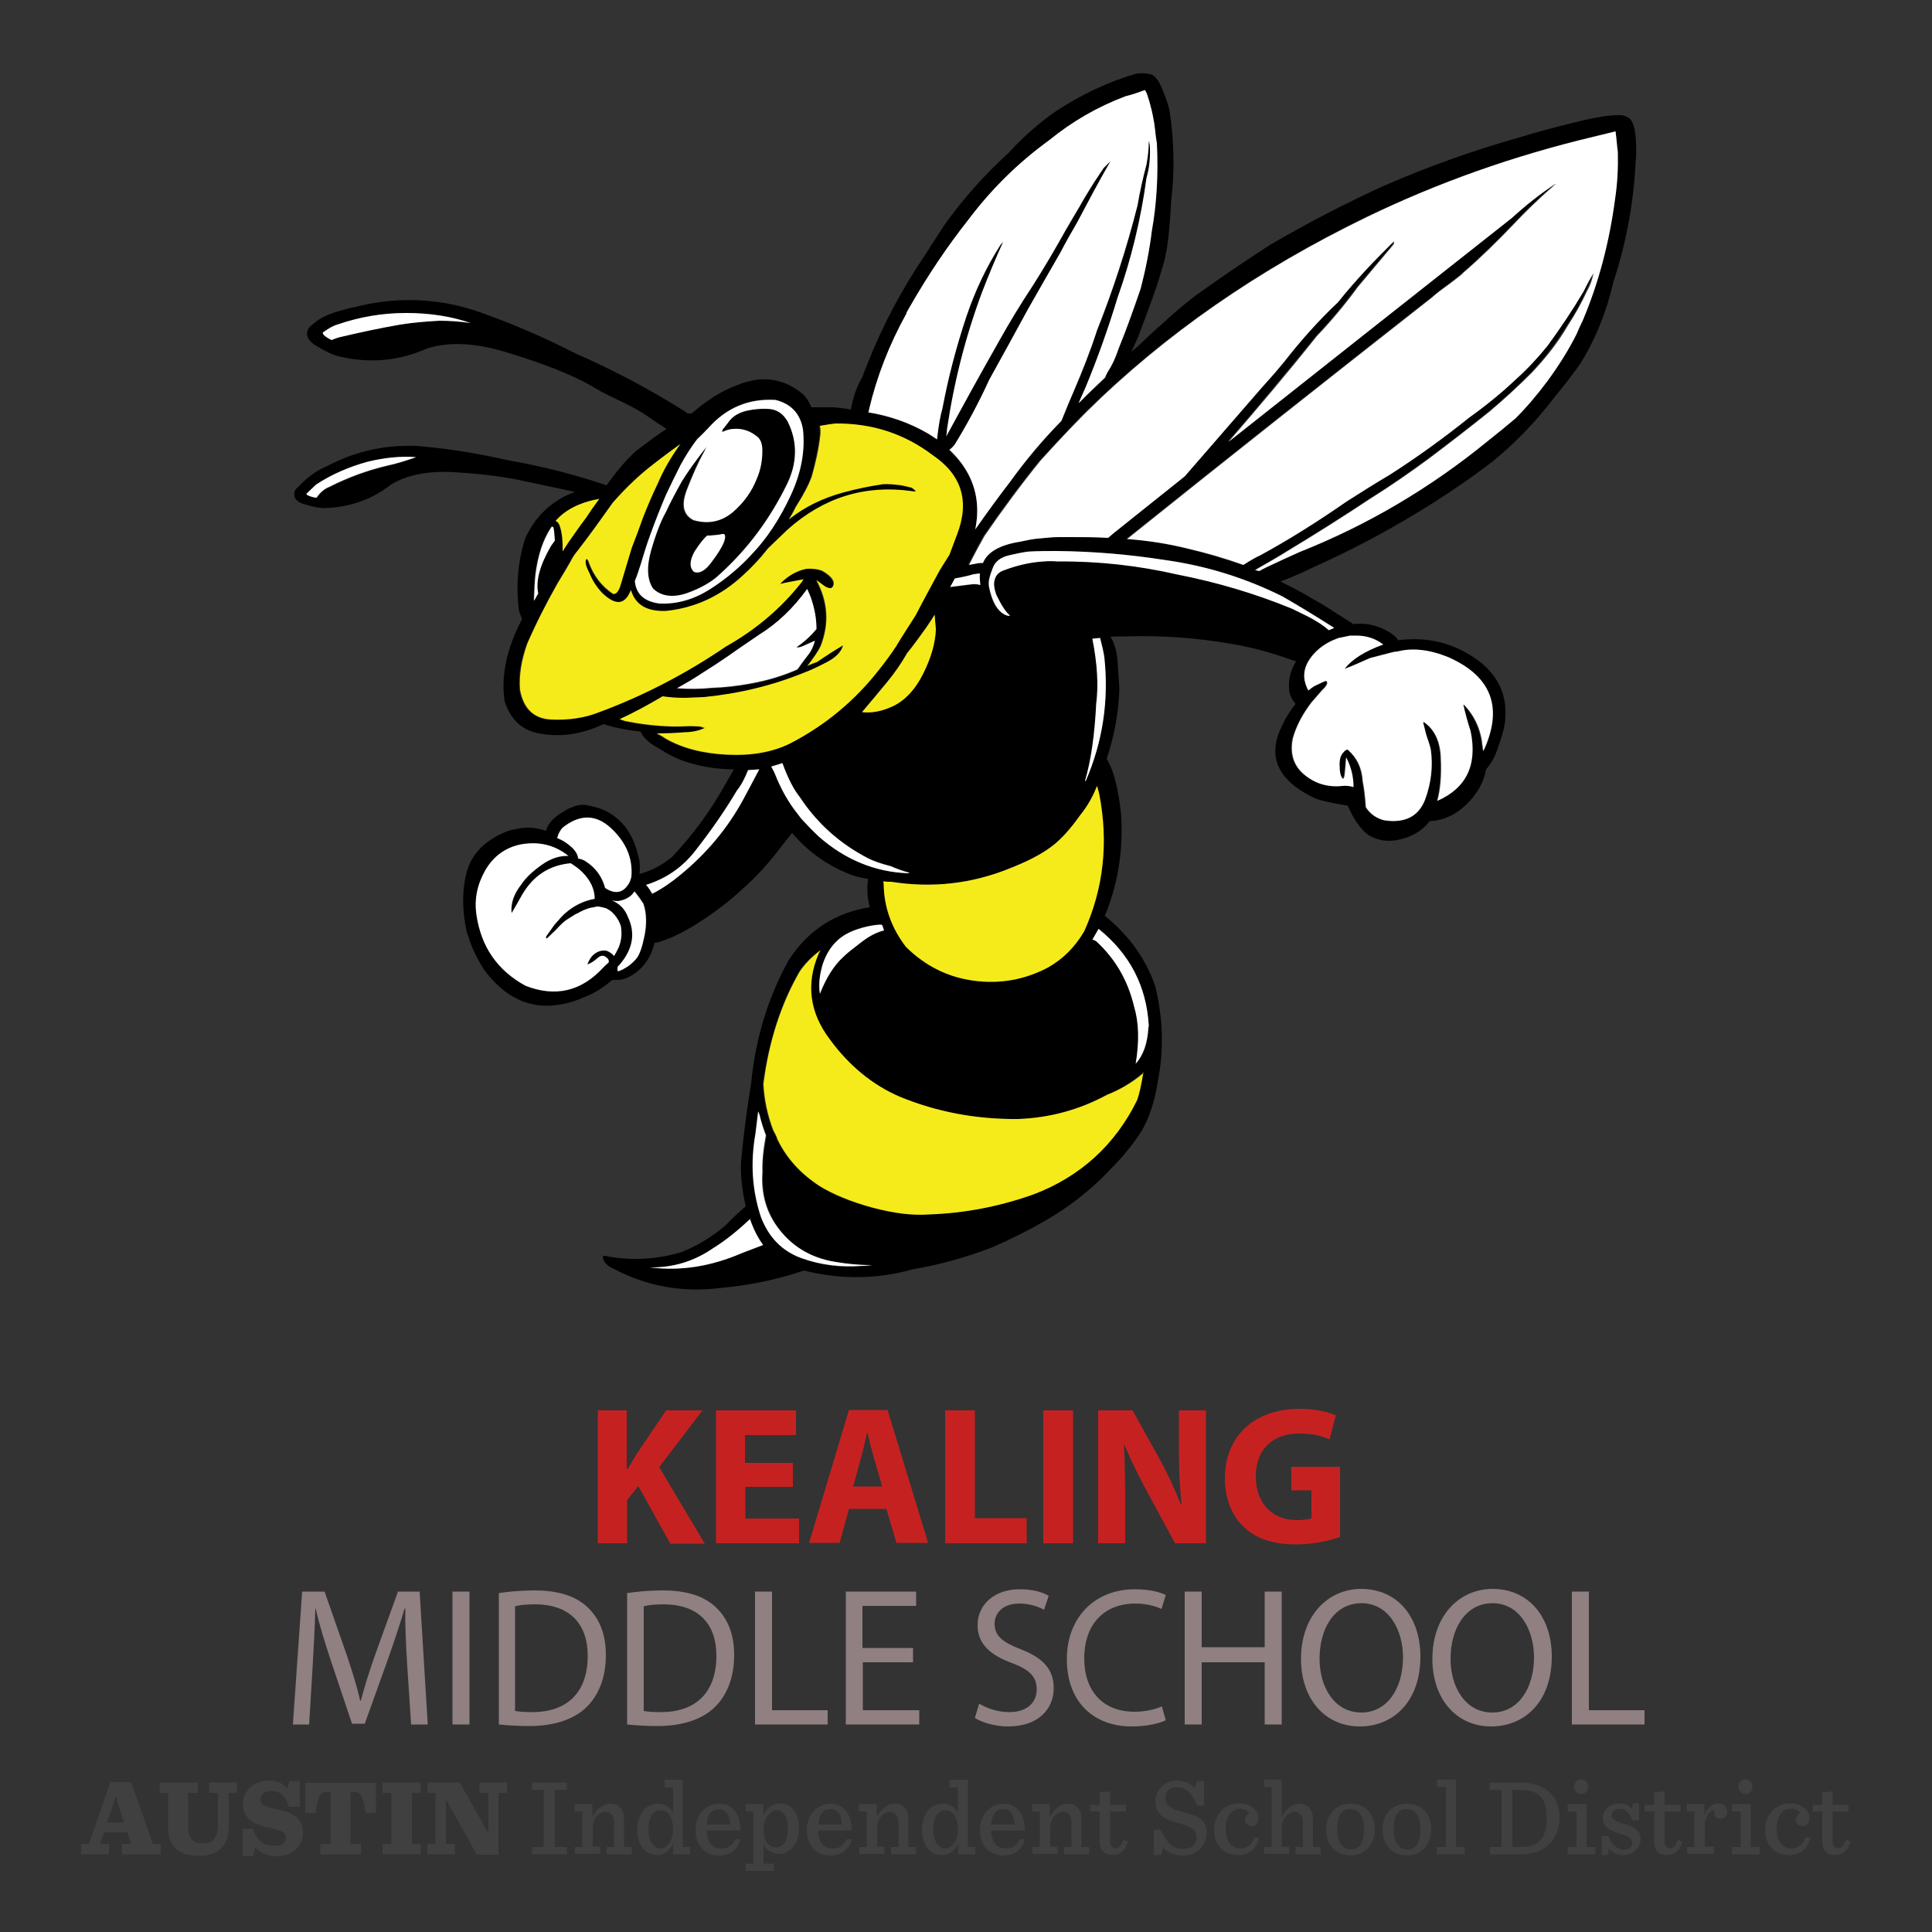 <?xml version="1.0" encoding="utf-8"?>
<!-- Generator: Adobe Illustrator 21.1.0, SVG Export Plug-In . SVG Version: 6.00 Build 0)  -->
<svg version="1.1" id="Layer_1" xmlns="http://www.w3.org/2000/svg" xmlns:xlink="http://www.w3.org/1999/xlink" x="0px" y="0px"
	 viewBox="0 0 500 500" style="enable-background:new 0 0 500 500;" xml:space="preserve">
<rect x="0" y="0" width="500" height="500" fill="#333333" stroke="none"/>
<style type="text/css">
	.st0{fill:#C62121;}
	.st1{fill:#908082;}
	.st2{fill:#404041;}
	.st3{fill-rule:evenodd;clip-rule:evenodd;}
	.st4{fill-rule:evenodd;clip-rule:evenodd;fill:#FFFFFF;}
	.st5{fill-rule:evenodd;clip-rule:evenodd;fill:#F6EB1A;}
</style>
<g id="Text_1_">
	<g>
		<path class="st0" d="M154.6,365h7.6v15.2h0.2c0.8-1.3,1.6-2.6,2.3-3.8l7.7-11.4h9.4l-11.2,14.7l11.8,19.8h-8.9l-8.3-14.9l-2.9,3.6
			v11.2h-7.6V365z"/>
		<path class="st0" d="M205.3,384.8h-12.4v8.2h13.9v6.4h-21.5V365H206v6.4h-13.2v7.2h12.4V384.8z"/>
		<path class="st0" d="M219.7,390.5l-2.4,8.8h-7.9l10.3-34.4h10l10.5,34.4H232l-2.6-8.8H219.7z M228.3,384.7l-2.1-7.3
			c-0.6-2-1.2-4.6-1.7-6.6h-0.1c-0.5,2-1,4.6-1.6,6.6l-2,7.3H228.3z"/>
		<path class="st0" d="M244.6,365h7.7v27.9h13.4v6.5h-21.1V365z"/>
		<path class="st0" d="M277.7,365v34.4H270V365H277.7z"/>
		<path class="st0" d="M284.2,399.4V365h8.9l7,12.6c2,3.6,4,7.9,5.5,11.8h0.2c-0.5-4.5-0.7-9.2-0.7-14.4V365h7v34.4h-8l-7.2-13.3
			c-2-3.7-4.2-8.1-5.9-12.2l-0.1,0.1c0.2,4.5,0.3,9.4,0.3,15v10.4H284.2z"/>
		<path class="st0" d="M346.8,397.8c-2.4,0.8-6.8,1.9-11.3,1.9c-6.2,0-10.6-1.6-13.7-4.6c-3.1-3-4.8-7.5-4.8-12.5
			c0-11.4,8.2-18,19.3-18c4.4,0,7.7,0.9,9.4,1.7l-1.6,6.2c-1.9-0.8-4.2-1.5-7.9-1.5c-6.4,0-11.2,3.7-11.2,11.1
			c0,7.1,4.4,11.3,10.6,11.3c1.8,0,3.2-0.2,3.8-0.5v-7.2h-5.2v-6.1h12.6V397.8z"/>
	</g>
	<g>
		<path class="st1" d="M105.4,431.2c-0.3-4.8-0.6-10.6-0.5-14.9h-0.2c-1.2,4-2.6,8.3-4.3,13.1l-6,16.7h-3.3l-5.5-16.4
			c-1.6-4.9-3-9.3-3.9-13.4h-0.1c-0.1,4.3-0.4,10.1-0.7,15.2l-0.9,14.8h-4.2l2.4-34.4H84l5.8,16.6c1.4,4.2,2.6,8,3.4,11.6h0.2
			c0.9-3.5,2.1-7.3,3.6-11.6l6-16.6h5.6l2.1,34.4h-4.3L105.4,431.2z"/>
		<path class="st1" d="M121.5,411.9v34.4h-4.4v-34.4H121.5z"/>
		<path class="st1" d="M129,412.3c2.7-0.4,5.8-0.7,9.3-0.7c6.3,0,10.7,1.5,13.7,4.3c3,2.8,4.8,6.8,4.8,12.4c0,5.6-1.7,10.2-4.9,13.4
			c-3.2,3.2-8.4,5-14.9,5c-3.1,0-5.7-0.2-7.9-0.4V412.3z M133.3,442.8c1.1,0.2,2.7,0.3,4.4,0.3c9.3,0,14.4-5.3,14.4-14.6
			c0-8.1-4.5-13.3-13.7-13.3c-2.3,0-4,0.2-5.1,0.5V442.8z"/>
		<path class="st1" d="M162.2,412.3c2.7-0.4,5.8-0.7,9.3-0.7c6.3,0,10.7,1.5,13.7,4.3c3,2.8,4.8,6.8,4.8,12.4
			c0,5.6-1.7,10.2-4.9,13.4c-3.2,3.2-8.4,5-14.9,5c-3.1,0-5.7-0.2-7.9-0.4V412.3z M166.6,442.8c1.1,0.2,2.7,0.3,4.4,0.3
			c9.3,0,14.4-5.3,14.4-14.6c0-8.1-4.5-13.3-13.7-13.3c-2.3,0-4,0.2-5.1,0.5V442.8z"/>
		<path class="st1" d="M195.4,411.9h4.4v30.7h14.4v3.7h-18.8V411.9z"/>
		<path class="st1" d="M236.4,430.2h-13.1v12.4h14.6v3.7h-19v-34.4h18.2v3.7h-13.9v10.9h13.1V430.2z"/>
		<path class="st1" d="M253.4,440.9c2,1.2,4.8,2.2,7.8,2.2c4.5,0,7.1-2.4,7.1-5.9c0-3.2-1.8-5.1-6.4-6.8c-5.5-2-8.9-4.9-8.9-9.8
			c0-5.4,4.4-9.3,10.9-9.3c3.5,0,6,0.8,7.5,1.7l-1.2,3.6c-1.1-0.6-3.4-1.6-6.4-1.6c-4.6,0-6.4,2.8-6.4,5.2c0,3.2,2.1,4.8,6.7,6.6
			c5.7,2.2,8.6,5.1,8.6,10.1c0,5.3-3.9,9.9-11.8,9.9c-3.3,0-6.8-1-8.6-2.2L253.4,440.9z"/>
		<path class="st1" d="M301.7,445.2c-1.6,0.8-4.8,1.6-8.9,1.6c-9.5,0-16.7-6.1-16.7-17.4c0-10.8,7.2-18.1,17.6-18.1
			c4.2,0,6.9,0.9,8,1.5l-1.1,3.6c-1.7-0.8-4-1.4-6.8-1.4c-7.9,0-13.2,5.2-13.2,14.2c0,8.4,4.8,13.8,13,13.8c2.7,0,5.4-0.6,7.1-1.4
			L301.7,445.2z"/>
		<path class="st1" d="M311,411.9v14.4h16.3v-14.4h4.4v34.4h-4.4v-16.1H311v16.1h-4.4v-34.4H311z"/>
		<path class="st1" d="M367.6,428.7c0,11.8-7.1,18.1-15.7,18.1c-8.9,0-15.2-7-15.2-17.5c0-10.9,6.7-18.1,15.7-18.1
			C361.7,411.3,367.6,418.5,367.6,428.7z M341.5,429.3c0,7.4,3.9,13.9,10.8,13.9c6.9,0,10.8-6.5,10.8-14.3c0-6.8-3.5-14-10.8-14
			C345.1,415,341.5,421.7,341.5,429.3z"/>
		<path class="st1" d="M401.6,428.7c0,11.8-7.1,18.1-15.7,18.1c-8.9,0-15.2-7-15.2-17.5c0-10.9,6.7-18.1,15.7-18.1
			C395.7,411.3,401.6,418.5,401.6,428.7z M375.4,429.3c0,7.4,3.9,13.9,10.8,13.9c6.9,0,10.8-6.5,10.8-14.3c0-6.8-3.5-14-10.8-14
			C379.1,415,375.4,421.7,375.4,429.3z"/>
		<path class="st1" d="M406.8,411.9h4.4v30.7h14.4v3.7h-18.8V411.9z"/>
	</g>
	<path class="st2" d="M33,474.2h-6.1l-1,3h2.3v2.7H21v-2.7h2l5.6-16h5.3l5.7,16h2v2.7h-10v-2.7h2.3L33,474.2z M27.7,471.7h4.4
		L30,465h-0.1L27.7,471.7z"/>
	<path class="st2" d="M43.5,473.1V464h-2.2v-2.7h9.9v2.7h-2.5v8.6c0,3.4,1.4,4.5,3.8,4.5c1.2,0,2.1-0.3,2.8-1c0.7-0.8,1.1-2.1,1.1-4
		V464h-2.3v-2.7h7.2v2.7h-2.1v8.9c0,4-2.2,7.4-7.5,7.4C46.1,480.3,43.5,477.7,43.5,473.1"/>
	<path class="st2" d="M62.7,473.3h2.8c0.9,2.9,2.5,4.4,5.6,4.4c1.9,0,2.9-0.9,2.9-2.2c0-1.5-1.6-1.8-4.5-2.5
		c-3.1-0.7-6.6-1.8-6.6-6.1c0-3.8,3.1-6.1,6.7-6.1c2.2,0,3.8,0.8,4.7,2.1l0.6-2h2.7v6.7h-2.8c-0.9-2.8-2.2-4.1-4.6-4.1
		c-1.9,0-2.8,1.1-2.8,2.2c0,1.6,1.8,2,4.6,2.6c3,0.7,6.4,1.8,6.4,5.9c0,3.7-2.8,6.2-6.9,6.2c-2.4,0-4.4-1-5.4-2.3l-0.6,2.3h-2.7
		V473.3z"/>
	<path class="st2" d="M82.9,477.2h2.7v-13.5h-0.5c-2.2,0-2.6,0.7-3.5,5.5h-2.6v-7.8h18.3v7.8h-2.6c-0.9-4.8-1.3-5.5-3.5-5.5h-0.5
		v13.5h2.7v2.7H82.9V477.2z"/>
	<polygon class="st2" points="99,477.2 101.3,477.2 101.3,464 99,464 99,461.3 108.9,461.3 108.9,464 106.6,464 106.6,477.2 
		108.9,477.2 108.9,479.9 99,479.9 	"/>
	<polygon class="st2" points="115.6,466 115.4,466 115.4,477.2 117.7,477.2 117.7,479.9 110.6,479.9 110.6,477.2 112.7,477.2 
		112.7,464 110.6,464 110.6,461.3 119,461.3 126.1,474 126.4,474 126.4,464 124.1,464 124.1,461.3 131.2,461.3 131.2,464 129,464 
		129,480 123.4,480 	"/>
	<polygon class="st2" points="137.7,478 140.7,478 140.7,463.2 137.7,463.2 137.7,461.3 146.7,461.3 146.7,463.2 143.6,463.2 
		143.6,478 146.7,478 146.7,479.9 137.7,479.9 	"/>
	<path class="st2" d="M148.7,478h2v-9.2h-2v-1.9h4.6v3.3c1.4-2.4,2.9-3.4,4.8-3.4c2,0,3.4,1.5,3.4,4v7.2h2v1.9h-6.5V478h1.9v-6.2
		c0-1-0.2-1.8-0.7-2.3c-0.4-0.4-0.9-0.6-1.5-0.6c-1.5,0-3.3,1.6-3.3,4.1v4.9h1.9v1.9h-6.5V478z"/>
	<path class="st2" d="M166.7,478.7c-1.2-1.2-1.8-3.1-1.8-5.1c0-2.1,0.7-4.2,1.9-5.4c0.9-0.9,2.1-1.4,3.5-1.4c1.9,0,3.1,0.9,3.9,2.3
		v-6.5H172v-2h4.7V478h1.9v1.9h-4.4v-2.7c-0.9,1.9-2.5,2.9-4.1,2.9C168.8,480.1,167.5,479.6,166.7,478.7 M174.2,473.4
		c0-2.6-1-4.9-3.2-4.9c-2,0-3.2,1.8-3.2,4.9c0,3.2,1.5,5,3.2,5C172.6,478.3,174.2,476.5,174.2,473.4"/>
	<path class="st2" d="M182.9,473.6c0.1,3.2,1.4,4.8,3.9,4.8c1.5,0,2.7-0.7,3.5-2.4h1.3c-0.7,2.8-2.7,4.2-5.5,4.2
		c-3.9,0-6.1-2.8-6.1-6.6c0-3.9,2.6-6.8,6.2-6.8c3.8,0,5.5,3.4,5.4,6.9H182.9z M182.9,472.2h6.1c-0.2-2.4-1-4-2.9-4
		C184.3,468.2,183.1,469.3,182.9,472.2"/>
	<path class="st2" d="M193,482.3h2v-13.5h-2v-1.9h4.6v3c0.9-2.3,2.6-3.2,4.3-3.2c1.3,0,2.4,0.5,3.2,1.4c1.2,1.2,1.7,3,1.7,5.1
		c0,2.1-0.7,4.1-1.9,5.2c-0.9,0.9-2,1.4-3.2,1.4c-1.9,0-3.3-1-4.1-2.4v4.9h2.7v1.9H193V482.3z M203.9,473.1c0-3.1-1.3-4.6-3-4.6
		c-1.6,0-3.3,2.1-3.3,5c0,2.6,1.1,4.6,3.2,4.6C202.8,478.1,203.9,476.3,203.9,473.1"/>
	<path class="st2" d="M211.7,473.6c0.1,3.2,1.4,4.8,3.9,4.8c1.5,0,2.7-0.7,3.5-2.4h1.3c-0.7,2.8-2.7,4.2-5.5,4.2
		c-3.9,0-6.1-2.8-6.1-6.6c0-3.9,2.6-6.8,6.2-6.8c3.8,0,5.5,3.4,5.4,6.9H211.7z M211.8,472.2h6.1c-0.2-2.4-1-4-2.9-4
		C213.1,468.2,212,469.3,211.8,472.2"/>
	<path class="st2" d="M222.3,478h2v-9.2h-2v-1.9h4.6v3.3c1.4-2.4,2.9-3.4,4.8-3.4c2,0,3.4,1.5,3.4,4v7.2h2v1.9h-6.5V478h1.9v-6.2
		c0-1-0.2-1.8-0.7-2.3c-0.4-0.4-0.9-0.6-1.5-0.6c-1.5,0-3.3,1.6-3.3,4.1v4.9h1.9v1.9h-6.5V478z"/>
	<path class="st2" d="M240.4,478.7c-1.2-1.2-1.8-3.1-1.8-5.1c0-2.1,0.7-4.2,1.9-5.4c0.9-0.9,2.1-1.4,3.5-1.4c1.9,0,3.1,0.9,3.9,2.3
		v-6.5h-2.1v-2h4.7V478h1.9v1.9h-4.4v-2.7c-0.9,1.9-2.5,2.9-4.1,2.9C242.4,480.1,241.2,479.6,240.4,478.7 M247.9,473.4
		c0-2.6-1-4.9-3.2-4.9c-2,0-3.2,1.8-3.2,4.9c0,3.2,1.5,5,3.2,5C246.3,478.3,247.9,476.5,247.9,473.4"/>
	<path class="st2" d="M256.5,473.6c0.1,3.2,1.4,4.8,3.9,4.8c1.5,0,2.7-0.7,3.5-2.4h1.3c-0.7,2.8-2.7,4.2-5.5,4.2
		c-3.9,0-6.1-2.8-6.1-6.6c0-3.9,2.6-6.8,6.2-6.8c3.8,0,5.5,3.4,5.4,6.9H256.5z M256.5,472.2h6.1c-0.2-2.4-1-4-2.9-4
		C257.9,468.2,256.8,469.3,256.5,472.2"/>
	<path class="st2" d="M267.1,478h2v-9.2h-2v-1.9h4.6v3.3c1.4-2.4,2.9-3.4,4.8-3.4c2,0,3.4,1.5,3.4,4v7.2h2v1.9h-6.5V478h1.9v-6.2
		c0-1-0.2-1.8-0.7-2.3c-0.4-0.4-0.9-0.6-1.5-0.6c-1.5,0-3.3,1.6-3.3,4.1v4.9h1.9v1.9h-6.5V478z"/>
	<path class="st2" d="M287.3,463.6v3.5h4.1v1.7h-4.1v7.6c0,1.3,0.4,1.9,1.5,1.9c0.8,0,1.4-0.7,1.9-2.2l1.2,0.5
		c-0.7,2.5-2.2,3.5-4,3.5c-2.2,0-3.3-1.3-3.3-3.4v-7.9h-2.5v-1.7h2.5v-3.2L287.3,463.6z"/>
	<path class="st2" d="M298.6,473.5h1.7c2,3.8,3.3,5,5.9,5c2.2,0,3.5-1.1,3.5-3.1c0-2.3-2.4-2.9-4.8-3.6c-2.8-0.8-5.9-1.8-5.9-5.6
		c0-2.8,2.3-5.4,5.7-5.4c1.5,0,3.5,0.7,4.5,2l0.6-1.9h1.8v6.4h-1.7c-1.7-3.7-3.3-4.8-5.4-4.8c-1.8,0-2.9,1.1-2.9,2.8
		c0,2.5,2.4,3.1,5,3.8c2.8,0.7,5.7,1.6,5.7,5.3c0,3.2-2.6,5.8-6.1,5.8c-2,0-4-0.7-5.1-2l-0.7,1.9h-1.8V473.5z"/>
	<path class="st2" d="M314.2,473.6c0-4,2.8-6.9,6.6-6.9c2.8,0,4.9,1.9,4.9,3.6c0,1.3-0.6,2.3-1.8,2.3c-1.1,0-1.7-0.8-1.7-1.7
		c0-0.8,0.6-1.5,1.1-1.7c-0.4-0.6-1.2-1.1-2.5-1.1c-1.9,0-3.6,1.8-3.6,5.2c0,3.2,1.4,5.1,3.9,5.1c1.5,0,2.8-0.9,3.5-2.8h1.3
		c-0.7,2.9-2.7,4.5-5.5,4.5C316.5,480.1,314.2,477.3,314.2,473.6"/>
	<path class="st2" d="M327.1,478h2v-15.5h-2v-2h4.6v9.7c1.4-2.4,2.9-3.4,4.7-3.4c2,0,3.4,1.5,3.4,4v7.2h2v1.9h-6.5V478h1.9v-6.2
		c0-1-0.2-1.8-0.7-2.3c-0.4-0.4-0.9-0.6-1.5-0.6c-1.5,0-3.3,1.6-3.3,4.1v4.9h1.9v1.9h-6.5V478z"/>
	<path class="st2" d="M343.2,473.5c0-3.9,2.5-6.7,6.3-6.7c3.9,0,6.3,2.7,6.3,6.6c0,3.9-2.5,6.8-6.3,6.8
		C345.6,480.1,343.2,477.4,343.2,473.5 M353,473.4c0-3.6-1.4-5.2-3.6-5.2c-2.2,0-3.3,1.6-3.3,5.2c0,3.6,1.4,5.2,3.6,5.2
		C351.8,478.6,353,477,353,473.4"/>
	<path class="st2" d="M357.8,473.5c0-3.9,2.5-6.7,6.3-6.7c3.9,0,6.3,2.7,6.3,6.6c0,3.9-2.5,6.8-6.3,6.8
		C360.2,480.1,357.8,477.4,357.8,473.5 M367.6,473.4c0-3.6-1.4-5.2-3.6-5.2c-2.2,0-3.3,1.6-3.3,5.2c0,3.6,1.4,5.2,3.6,5.2
		C366.4,478.6,367.6,477,367.6,473.4"/>
	<polygon class="st2" points="371.9,478 374.2,478 374.2,462.5 371.9,462.5 371.9,460.5 376.8,460.5 376.8,478 379.1,478 
		379.1,479.9 371.9,479.9 	"/>
	<path class="st2" d="M385.5,478h3.1v-14.8h-3.1v-1.9h7.8c6.8,0,10.3,3.7,10.3,9c0,5.1-3.1,9.6-10,9.6h-8V478z M393.6,478
		c4.6,0,6.7-2.1,6.7-7.7c0-4.9-2.1-7.1-7-7.1h-1.9V478H393.6z"/>
	<path class="st2" d="M405.7,478h2.3v-9.2h-2.3v-1.9h4.9V478h2.3v1.9h-7.2V478z M407.4,462.4c0-1.1,0.7-1.9,1.8-1.9
		c1.1,0,1.8,0.7,1.8,1.9c0,1.1-0.7,1.9-1.8,1.9C408.1,464.2,407.4,463.5,407.4,462.4"/>
	<path class="st2" d="M414.6,475.2h1.7c0.7,2.1,2.3,3.5,4,3.5c1.5,0,2.1-0.8,2.1-1.8c0-1.1-0.9-1.7-3.3-2.4c-3-0.9-4.3-1.9-4.3-4
		c0-2.1,1.8-3.8,4.4-3.8c1.3,0,2.5,0.5,3.1,1.5l0.3-1.5h1.6v4.4h-1.7c-0.9-1.9-1.7-3-3.4-3c-1,0-2,0.6-2,1.6c0,1.1,1,1.7,3.2,2.3
		c2.9,0.8,4.3,1.8,4.3,4c0,1.9-1.7,4.1-4.5,4.1c-1.6,0-2.9-0.7-3.7-1.7l-0.3,1.7h-1.6V475.2z"/>
	<path class="st2" d="M430.8,463.6v3.5h4.1v1.7h-4.1v7.6c0,1.3,0.4,1.9,1.5,1.9c0.8,0,1.4-0.7,1.9-2.2l1.2,0.5
		c-0.7,2.5-2.2,3.5-4,3.5c-2.2,0-3.3-1.3-3.3-3.4v-7.9h-2.5v-1.7h2.5v-3.2L430.8,463.6z"/>
	<path class="st2" d="M436.5,478h2v-9.2h-2v-1.9h4.6v3c0.6-2.2,2.3-3.2,3.7-3.2c1.4,0,2.2,1,2.2,2.2c0,1-0.7,1.8-1.7,1.8
		c-1,0-1.7-0.6-1.7-1.7c0-0.1,0-0.3,0.1-0.5c-1.2-0.1-2.1,1.4-2.5,3.1v6.3h2.4v1.9h-7V478z"/>
	<path class="st2" d="M448.2,478h2.3v-9.2h-2.3v-1.9h4.9V478h2.3v1.9h-7.2V478z M449.9,462.4c0-1.1,0.7-1.9,1.8-1.9
		c1.1,0,1.8,0.7,1.8,1.9c0,1.1-0.7,1.9-1.8,1.9C450.6,464.2,449.9,463.5,449.9,462.4"/>
	<path class="st2" d="M456.8,473.6c0-4,2.8-6.9,6.6-6.9c2.8,0,4.9,1.9,4.9,3.6c0,1.3-0.6,2.3-1.8,2.3c-1.1,0-1.7-0.8-1.7-1.7
		c0-0.8,0.6-1.5,1.1-1.7c-0.4-0.6-1.2-1.1-2.5-1.1c-1.9,0-3.6,1.8-3.6,5.2c0,3.2,1.4,5.1,3.9,5.1c1.5,0,2.8-0.9,3.5-2.8h1.3
		c-0.7,2.9-2.7,4.5-5.5,4.5C459.1,480.1,456.8,477.3,456.8,473.6"/>
	<path class="st2" d="M474.3,463.6v3.5h4.1v1.7h-4.1v7.6c0,1.3,0.4,1.9,1.5,1.9c0.8,0,1.4-0.7,1.9-2.2l1.2,0.5
		c-0.7,2.5-2.2,3.5-4,3.5c-2.2,0-3.3-1.3-3.3-3.4v-7.9h-2.5v-1.7h2.5v-3.2L474.3,463.6z"/>
</g>
<g id="Mascot_1_">
	<path class="st3" d="M421.3,30.4c0.2,0.1,0.5,0.3,0.7,0.5c0.7,1,1.1,2.4,1.3,4.4c0.2,2.9,0.2,5.1,0,6.5c-0.5,10.6-2.4,21-5.8,31.3
		c-1.7,7.5-4.5,14.5-8.5,21c-2,2.8-4.2,5.7-6.7,8.7c-4.7,6.2-10.1,11.8-16.1,16.7c-6.3,4.8-12.8,9.2-19.6,13.3
		c-8.6,5.2-17.5,9.9-26.7,14c-1.8,0.9-4.6,2.2-8.5,3.7c3,1.5,5.9,3,8.7,4.7c1,0.6,2,1.1,2.9,1.7c2.2,1.4,4.4,2.8,6.6,4.2
		c0.2,0.1,0.4,0.3,0.5,0.4h0.1c3.9-0.4,7.4,0.6,10.5,2.9c0.5,0.4,0.9,0.8,1.1,1.3c0.8-0.1,1.4-0.2,2-0.2c7.3-0.5,13.7,1.5,19.5,6
		c0.7,0.6,1.4,1.2,2,1.9c3.5,3.7,4.9,8.4,4.1,14.1c-0.2,1.2-0.7,3.1-1.6,5.6c-0.8,2.6-1.9,4.6-3.2,6c-0.6,3.4-2.4,6.5-5.1,9.1
		c-2.8,2.7-5.9,4.1-9.3,4.3h-0.2c-1.8,2.4-4.3,3.9-7.5,4.7c-3.2,0.8-6,0.4-8.5-1.2c-2-1.6-3.7-4-5.2-7.5c-3.8-0.6-6.5-1.2-8.3-1.8
		c-10-4.7-12.8-11.1-8.5-19.3c0.4-0.9,0.9-1.8,1.5-2.7c0.5-0.8,1.1-1.7,1.8-2.5c-0.9-1.1-1.4-2.1-1.6-3.1c-0.4-2.9,0.2-5.5,1.7-7.9
		v-0.1c-0.6-0.1-1-0.3-1.4-0.4c-4.9-1.8-9.8-3.1-14.9-4c-9.1-1.6-18.3-2.3-27.7-2c-1.4,0-2.7,0-4,0.1c1,1.6,1.6,3.6,1.8,6.1
		c0.2,2.6,0.3,4.5,0.4,5.7c0,0.1,0,0.1,0,0.2c0.1,1,0.1,2.1,0,3.2c-0.3,5.5-1.4,11-3.2,16.4c1.1,1.7,2,4.2,2.7,7.6
		c0.7,3.4,1,6,1.1,7.8c0.4,8.3-0.8,16.2-3.7,23.8c-0.2,0.5-0.4,1-0.6,1.4c6.1,4.9,10.5,10.9,13,18c2.1,8.3,2.4,16.6,0.7,25.1
		c-0.8,5.1-2.2,9.2-4.1,12.5c-2,3.2-4.8,6.7-8.3,10.2c-5,5.3-10.7,9.7-17,13.3c-4.4,2.5-8.8,4.7-13.4,6.7
		c-6.7,2.6-13.6,4.5-20.6,5.7c-9.2,2.6-18.5,2.7-28.2,0.3c-0.7,0.3-1.3,0.4-1.7,0.6c-6.4,2-13,3.3-19.7,3.9
		c-9.9,1.3-19.2-0.4-27.9-5c-1.6-0.7-2.5-1.7-2.7-3v-0.1c0.2-0.1,0.4-0.2,0.5-0.2h0.1c0.2,0,0.5,0.1,0.8,0.2
		c6.5,1.1,12.9,0.7,19.1-1.2c4.2-1.7,7.9-4,11.3-6.9c1.6-1.7,3.3-3.3,5.2-4.9c-1-4.3-1.4-8.2-1.2-11.7c0.6-6.7,1.5-13.4,2.6-20.2
		c1.1-11.4,4.3-22,9.7-31.8c5-7.7,12-12.3,21-13.7c-0.7-2.7-0.8-5.1-0.4-7.3c-1.6-0.3-3-0.6-4.1-1c-6-2.2-11.2-5.8-15.6-10.9
		c-1.2,1.4-2,2.5-2.6,3.2c-3.1,4.2-6.6,8.1-10.6,11.6c-2.7,2.5-6,5.1-10.1,7.8c-4.1,2.7-7.8,4.6-11.2,5.6c-0.4,0.1-0.7,0.2-1.1,0.2
		c-1.1,4.4-3.5,7.4-7.2,9.1c-0.9,0.4-2.1,0.6-3.7,0.5c-2.3,1.9-4.3,3.2-6,3.9c-11.2,5.3-20.3,3-27.4-6.8c-1.9-3.1-3.2-5.9-3.9-8.4
		c-0.3-0.7-0.5-1.2-0.5-1.6c-1.2-5.6-1.1-10.8,0.2-15.4c1.4-4.7,5-8.1,10.7-10.3c2-0.5,3.6-0.8,5-0.8c1.3,0,2.9,0.2,4.7,0.8
		c0.5-1.8,1.9-3.4,4.1-4.7c1.4-0.9,2.7-1.5,3.8-1.8c1.1-0.3,2.2-0.3,3.2,0c1.1,0.2,2.2,0.5,3.3,0.9c4.9,2,8,6,9.4,11.8
		c0.5,1.6,0.6,3.2,0.4,5c3.2-0.9,6-2.4,8.4-4.4c5.4-5.7,10.1-12.1,13.9-19c0.5-0.8,1.2-2,2.1-3.7c-4.7,0-9.1-0.8-13.4-2.3
		c-1.4-0.5-3.4-1.5-6-3.1c-2.7-1.5-4.2-3-4.7-4.4c-3.3-0.3-6.5-0.9-9.6-1.9c-1.7,0.8-3.3,1.4-4.7,1.8c-4.3,1.2-8.4,1.4-12.5,0.5
		c-4.1-0.9-6.9-3.6-8.4-8.2c-1-6.5,0.5-13.6,4.5-21.3c-0.4-1-0.7-1.8-0.8-2.2c-0.8-6.4-0.3-12.6,1.6-18.6c2.6-5.8,6.9-9.9,12.9-12.1
		c-4.7-1-9.4-2-14.1-3c-4.7-1-10.5-1.7-17.2-2.1c-6.7-0.4-12.2,0.7-16.3,3.2c-5,3.9-10.7,5.9-17.2,6.1c-1.2,0-2.9-0.3-5.2-1
		c-2.2-0.6-3-1.8-2.5-3.5c0.3-0.5,0.5-0.7,0.7-0.8c2.4-2.6,5-4.5,7.7-5.6c6.3-3.3,13-5.1,20.1-5.2c1.7-0.1,3.5,0,5.2,0.2
		c7.3,0.7,14.4,1.9,21.4,3.5c8.6,1.5,17,3.6,25.3,6.4c0.1,0.1,0.2,0.1,0.3,0.1c2.3-3.3,4.8-6.3,7.5-8.8c2.6-2,5.2-4,8-5.8
		c-2-1.3-3.7-2.4-5.1-3.4c-1.4-1-3.2-2-5.4-3.1c-2.2-1.1-4.4-2.1-6.5-3.2c-1.7-1-3.4-2-5.2-2.9c-5.5-2.7-12.1-5.1-19.8-7.4
		c-7.8-2.3-14.4-2.6-20-0.8c-7.2,3.2-14.7,3.9-22.5,2.1c-1.5-0.3-3.5-1.2-6-2.7c-2.4-1.4-3.1-3-2.1-4.7c0.4-0.5,0.9-0.9,1.4-1.3
		c0.1-0.1,0.3-0.2,0.4-0.3c1.3-1,2.9-1.8,5-2.5c2.4-0.7,4.2-1.2,5.5-1.4c8.5-2.2,17.2-2.3,25.8-0.4c2.1,0.5,4.2,1.1,6.2,1.8
		c8.5,3,16.8,6.6,24.8,10.7c9.9,4.3,19.4,9.4,28.6,15.2c0.1,0.1,0.2,0.2,0.3,0.3h1.1c4-3.5,7.9-5.9,11.7-7.3
		c1.6-0.7,3.5-1.2,5.7-1.5c4.3-0.3,8.1,1,11.5,3.9c0.7,0.7,1.3,1.6,1.8,2.7l0.3,0.6c0.1,0,0.2,0,0.3,0l4.9,0c0.8,0,1.6,0.1,2.4,0.2
		c0.9,0.1,1.7,0.2,2.6,0.4c0.5-3,1.5-5.9,3.1-8.7c0.3-1,0.7-1.9,1.1-2.9c3.8-9.7,8.8-19.3,15.2-28.7c1.6-2.6,3.3-5.1,4.9-7.6
		c4.8-6.7,10.3-12.9,16.5-18.5c3.7-4.1,7.8-7.7,12.1-10.7c6.5-4.3,13.4-7.6,20.8-9.8c1.1-0.2,2.2-0.2,3.3,0c1.4,0.1,2.6,1.4,3.6,4
		c1.1,2.6,1.7,4.5,1.9,5.7c1.2,7.9,1.3,15.6,0.4,23.2c-0.4,7.7-1,13.2-2.1,16.7c-1,3.4-1.6,5.2-1.6,5.2c-1.5,4.4-3.2,8.9-4.9,13.4
		l-1.7,3.7c0.5-0.4,1.1-0.9,1.6-1.3c2.2-2.1,4.4-4.2,6.5-6c2.7-2.5,5.5-4.9,8.5-7.2c6.4-4.6,12.9-9,19.4-13.2
		c9.3-5.4,19-10.5,29.1-15.1c11.4-5,23.4-9.3,35.9-12.8c2.8-0.9,7.2-2.1,13.2-3.6c4.8-1.2,8.5-1.9,11.2-2
		C419.7,29.7,420.5,29.9,421.3,30.4z M418.1,34l-6,1.4c-20.6,5-40.1,11.9-58.5,20.7c-28.1,13.6-52.4,30.5-72.8,50.6
		c-4,4.1-7.9,8.3-11.8,12.5c-5.1,6.3-9.9,12.8-14.5,19.5c-0.9,1.7-2.3,4.2-4,7.5l2.2-0.4c0.4-0.1,0.9-0.1,1.4-0.1
		c1.2-2.8,4.4-4.6,9.6-5.5c1.8-0.4,3.3-0.7,4.5-0.8c1.2-0.1,2.3-0.2,3.3-0.3c1-0.1,2-0.1,2.9-0.1c0.9,0,1.5,0,1.8,0
		c3.5-0.1,7,0,10.3,0.2c0.5-0.4,0.9-0.8,1.4-1.2c6.1-4.9,12.2-9.8,18.4-14.7c6.6-7.6,13.2-15.2,19.8-22.8c2.1-2.3,4.1-4.6,5.9-6.8
		c4.3-5.5,8.9-10.7,14-15.5c2.3-2.9,4.6-5.6,7-8.1c2.5-2.7,5-5.3,7.4-7.6c0.2,0.3,0,0.7-0.4,1.2c-3,3.6-6,7.1-8.9,10.6
		c-3.3,4.5-6.8,8.7-10.6,12.7c-7.5,9.3-15.1,18.4-22.9,27.4c24.4-19.4,48.9-38.7,73.4-58c3.6-3.3,7.4-6.3,11.2-8.8l0.1,0
		c-0.5,0.5-0.9,0.9-1.2,1.1c-3.4,3-6.7,6.2-9.9,9.6c-4.1,4.3-8.3,8.4-12.8,12.3c-0.2,0.2-0.3,0.3-0.5,0.5c-1.2,0.9-2.3,1.8-3.5,2.7
		c-1.4,1-2.7,2.1-4.1,3.2c-26.4,20.7-52.7,41.5-78.9,62.5c5.4,0.4,10.7,1.2,15.8,2.5c4.8,1.2,9.6,2.6,14.3,4.2
		c2.1-1.3,3.5-2.1,4.4-2.5c7.7-4.3,15.1-8.9,22.3-13.9c3.6-2.3,7.4-4.7,11.3-7c7-4.5,13.8-9.5,20.4-14.7c4.2-3,8.3-6.4,12.2-10
		c2.9-2.7,5.6-5.6,8.1-8.6c3.4-4.5,6.5-9.2,9.3-14c0.9-1.9,1.7-3.5,2.6-4.8c-0.3,1.6-0.9,3-1.6,4.5c-1.4,3.1-3,6.1-5,9
		c-2.7,4.4-5.8,8.5-9.4,12.3c-3.5,3.5-7.1,6.9-11,10.1c-5.1,4.1-10.4,8.2-15.6,12.1c-4.9,3.6-9.8,7-14.9,10.2
		c-7.1,4.7-14.2,9.2-21.5,13.6c-1.9,1.2-4.7,2.9-8.5,5c0.4,0.2,0.7,0.3,1,0.3c0.5-0.3,1.1-0.6,1.9-1c2.9-1.4,5.8-2.8,8.7-4
		c17.6-7.1,33.9-16.7,48.6-28.7c2.3-1.9,4.7-3.8,7.1-5.8c2.9-3,5.6-6.2,8.3-9.7c3-4,5.5-8,7.5-12.1c0.5-1.1,1-2.3,1.6-3.5
		c4.1-9.6,6.9-20.2,8.4-31.6c0.5-4,0.8-8.1,0.7-12.1C418.6,38.1,418.4,36.3,418.1,34z M296.3,23.3c-1.7,0.6-3.4,1.2-5,1.7
		c-7.2,2.7-13.8,6.5-19.8,11.4c-8,5.8-15,12.7-21,20.7c-5.3,6.8-10.2,14-14.7,21.8c-0.4,0.7-0.8,1.4-1.2,2.1v0.1l0,0.1
		c-4.5,8.1-7.7,16.4-9.7,24.9c0,0.3-0.1,0.5-0.2,0.7c5.6,0.9,10.8,2.7,15.5,5.5c0.8,0.5,1.5,1,2.3,1.5c0.4-3.6,0.8-6.3,1.4-8
		c1.5-8.1,3.6-16,6.2-23.8c2.2-6.5,5.1-12.7,8.8-18.5c0.3-0.4,0.5-0.6,0.7-0.8c-1.9,4.2-3.7,8.5-5.4,12.9
		c-4.3,11.5-7.3,23.3-9.1,35.5c-0.1,0.4-0.1,1-0.2,1.9c4.3-8.1,8.8-16.1,13.4-24.2c2.7-5,5.6-9.9,8.8-14.5c3.2-5,6.1-10,8.9-15
		c1.2-1.9,2.3-3.8,3.3-5.6c0.8-1.3,2.1-3.5,3.9-6.5l2.4-3.6l1.8-1.8c-3,5.2-5.9,10.5-8.6,15.8c-1.5,2.6-3,5.2-4.4,7.9
		c-2.8,4.9-5.5,9.7-8.3,14.5c-3.3,6.2-6.7,12.3-10.1,18.4c-2.7,5.9-5.6,11.4-8.9,16.7c-0.5,0.6-1,1.1-1.4,1.4
		c4.8,4.5,7.2,9.8,7.2,15.7c0,0,0,0.1,0,0.1c0,1.6-0.2,3.2-0.5,4.8c3-4.3,6-8.4,9-12.3c4.1-5.7,8.5-11,13.3-15.8
		c1.4-3.6,2.5-6.1,3.2-7.7c2.3-5.1,4.3-10.4,6-15.7c4.3-10.6,7.8-21.4,10.5-32.4c0.6-3.6,1.4-7.1,2.3-10.5c0.4-2.1,0.6-4.2,0.6-6.1
		c0.3,0.5,0.4,1.1,0.3,1.9c0.1,2.8-0.2,5.3-0.9,7.7c-1.5,10.5-4,20.8-7.5,31c-2.4,7.8-5.1,15.5-8.2,23c-0.4,0.9-1,2.3-1.9,4.3
		c0.2-0.2,0.3-0.3,0.5-0.5c2.1-2,4.2-4.1,6.4-6.2c0.1-0.3,0.3-0.8,0.7-1.5c1.2-1.9,2.1-3.9,2.8-6c2-5.1,3.9-10.3,5.7-15.5
		c1.3-5,2.2-10,2.9-15c1.3-6.7,1.7-14.3,1.3-22.6c0-0.1-0.1-0.7-0.3-2c-0.2-1.3-0.3-2.4-0.4-3.3c-0.1-0.9-0.3-1.8-0.5-2.6
		c-0.2-0.9-0.4-1.8-0.7-2.8c-0.2-0.8-0.5-1.5-0.7-2.2C296.7,23.9,296.5,23.5,296.3,23.3z M245.7,143.6c0.7-1.7,1.3-3.4,1.8-5.2
		c3.3-8.6,1.2-15.4-6.3-20.5c-7.4-5.6-15.8-8.4-25.2-8.2c-0.9,0.1-2.2,0.3-4,0.6c0.1,0.9,0.2,1.7,0.1,2.5c-0.5,3.6-1.2,7.1-2.2,10.6
		c-0.7,2-2.1,4.7-4.2,8c-0.5,1.1-1.1,2.1-1.7,3.1c4-3.2,8.8-5.6,14.2-7c3.3-0.9,6.7-1.6,10.1-2.1c1-0.1,2.6,0,4.9,0.3l2.6,0.6
		l1.1,0.9c-0.4,0.1-0.7,0.1-1.1,0c-12.1-1.6-22.8,1.7-32.1,9.9c-1.3,1.3-3,2.9-5.1,4.9c-2.1,2.7-4.3,5-6.4,6.9
		c-5.7,5.4-12.4,8.5-20,9.3c-5,0.2-8-1.6-9.1-5.4c-1.6,3.9-4.1,4.1-7.5,0.7c-1.4-1.5-2.5-3.1-3.2-5c-1-1.9-1.3-3.2-0.8-3.8
		c0.3,0.2,0.5,0.5,0.6,0.9c1.2,3.4,3.3,6.2,6.3,8.2c0.7,0.1,1.3-0.5,1.8-1.9c1-3.3,1.9-6.6,3-10c1-2.6,1.9-5.2,2.9-7.8
		c1.1-3.1,2.4-6.1,3.9-9c1.3-3.1,3.3-6.5,5.8-10.1c-2.2,1.5-4.4,3.2-6.7,5c-3.7,2.8-7.3,6.2-10.8,10.2c-2.9,4.2-5.9,8.3-9,12.3
		c-0.5,0.6-0.8,1.1-1.2,1.6c-1.3,2.3-2.7,4.7-4.1,7c-2.8,5.1-5.4,10.2-7.8,15.5c-1.6,4.3-2.2,8.3-1.9,12c0.9,4.9,3.6,7.5,8.1,7.7
		c4.5,0.2,8.6-0.4,12.4-1.9c11.6-4.3,22.5-10,32.8-17c7.8-4.4,14.4-10,19.7-16.8c0.1-0.3,0.3-0.5,0.4-0.6c-1.5,0.3-3.1,0.5-4.7,0.9
		l-0.9,0.2l-0.5,0.1c2.1-2.1,4.3-3.4,6.8-3.9c1.4-0.1,2.8,0.1,4.1,0.5c2.5,1.5,3.4,2.8,2.8,4c-0.4,0.7-1.1,0.7-2.3-0.1l-2-1.5
		c3,5.6,3.4,11.2,1.1,17.1c-0.5,1.2-1.7,2.9-3.4,5.1c0.8-0.3,1.7-0.7,2.5-1c2.3-1.6,4.6-3,6.7-4.3c-0.4,1.7-1.8,3.1-4.1,4.3
		c-2.3,1.3-4.2,2.2-5.8,2.7c-8.3,3.4-17,5.5-26.1,6.4l-5,0.2c-2.4,0-4.3-0.1-5.7-0.4c-3.7,2.2-7.3,4.2-11.1,5.9
		c0.6,0.2,1.1,0.4,1.4,0.5c4.1,0.9,8.2,1.3,12.3,1.4c0.9,0.1,2.5,0,4.6-0.1l2.5,0.1l1.2,0.4c-1.6,0.7-3.3,1-5.2,1.1
		c-2.4,0.2-4.8,0.3-7.2,0.3c1.2,0.6,2,1.1,2.4,1.4c4.3,2.4,9.6,3.8,15.9,4.1c6.3,0.3,11.8-0.6,16.2-2.9c9-4.7,16.7-11.1,23.1-19.2
		c1.6-1.9,3-3.9,4.3-5.9c1.7-2.7,3.4-5.4,5.1-8.1c2.1-3.9,4.1-7.7,6.2-11.6C244,146.4,244.8,145,245.7,143.6z M252,148.6
		c-0.9,0.3-2.6,0.7-4.9,1.2c-0.4,0.7-0.8,1.4-1.2,2.2l5.6-0.7c0.9-0.1,1.6,0,2.2,0.2l0-0.1c-0.1-1.1-0.2-2-0.1-2.9
		C253,148.5,252.5,148.6,252,148.6z M261.2,143.7c-2.2,0.5-3.7,1.6-4.4,3.4c-0.7,1.8-1,3-1,3.6c0,0.2,0,0.3,0,0.5
		c0,0.4,0.1,0.8,0.2,1.3c0,0.2,0.1,0.5,0.2,0.8c0.1,0.3,0.2,0.7,0.3,1c0.4,1.2,0.9,2.3,1.6,3.2c0.7,0.9,1.5,1.5,2.4,1.8h0.1
		c0.3,0.1,0.5,0,0.7,0c-1-0.8-2.1-2.4-3.3-4.9l-0.1-0.1c-0.8-1.9-0.9-3.4-0.5-4.5c0.3-1.1,1.1-1.8,2.3-2.2c3.5-1.3,6.9-2.1,10.3-2.3
		c1.2-0.1,2.4-0.1,3.6,0c10.6-0.1,21,1,31.1,3.4c10.2,2,20,4.9,29.5,8.8c0.9,0.4,2.4,1.1,4.5,2.2c2.2,1.1,3.9,2.2,5.1,3.4
		c0.5-0.2,0.9-0.4,1.4-0.6c-4.4-2.8-8.8-5.5-13.3-8.1c-9.6-4.8-19.8-8-30.7-9.5c-8.9-1.4-18.2-2.2-27.7-2.3c-0.3,0-0.7,0-1,0
		c-3.8,0-6.1,0.1-6.9,0.2C265,142.8,263.4,143.2,261.2,143.7z M203.9,109.2c2.7,5.4,2.5,10.8-0.5,16.4c-4.3,8.8-10.1,16.6-17.4,23.2
		c-2,1.9-4.8,3.5-8.4,4.8c-3.6,1.3-6.5,0.9-8.8-1.2c-1.5-2.2-1.7-5.5-0.5-9.8c1.2-4.3,2.5-7.6,3.8-9.9c1.3-2.8,2.6-5.4,4.1-7.9
		c1.5-2.5,3.6-5.5,6.4-9c-0.1,0.1-0.2,0.1-0.1,0c0.1-0.1,0.1,0,0,0.2c-0.1,0.2-0.2,0.5-0.4,0.9c-0.2,0.4-0.3,0.7-0.5,0.9
		c-1.2,2.1-2.5,5.1-4,9c-1.5,3.9-1,6.5,1.7,7.9c3.8,1.1,7.2,0.4,10.1-2c2.9-2.4,5-5.3,6.3-8.8c0.9-2.4,1.4-4.8,1.4-7.2
		c0-1.6-0.4-2.8-1.2-3.5c-1.8-1.6-3.9-2.3-6.3-2.1c-0.8,0-1.8,0.3-2.9,0.8l0.1-0.6c0.2-0.3,0.8-1,1.8-2.3c1-1.3,2.5-2.2,4.4-2.6
		c1.9-0.5,3.8-0.6,5.5-0.5C200.9,105.8,202.7,107,203.9,109.2z M200.7,103.5c-6.9-0.5-12.7,1.9-17.4,7.2c-0.6,0.6-1.6,1.6-2.9,2.9
		c-1.6,2.1-3,4.3-4.3,6.7c-1.3,2.6-2.6,5.2-3.8,7.8c-1.4,3.3-2.7,6.6-3.9,9.9c-1,2.7-1.8,5.4-2.6,8c-0.4,1.3-0.9,2.8-1.5,4.3
		c0.2,3.4,2.4,5.3,6.4,5.8c4.6,0.1,9-1.1,13.2-3.8c4.2-2.7,7.8-5.8,10.8-9.1c3.8-4,7.1-9,9.9-15c2.8-6,3.9-11.7,3.2-17.2
		C207.1,107.1,204.7,104.5,200.7,103.5z M242.2,162.8c-0.1-0.9-0.2-2.2-0.4-3.7c-0.7,1.1-1.4,2.2-2.1,3.2c-1.5,2.3-3.2,4.5-5,6.7
		c-1.6,2.8-3.3,5.2-5.1,7.4c-2,2.5-4.2,5.1-6.6,7.9c2.5,0.2,5.1-0.2,7.7-1.4c3.3-1.5,6-4.3,8.1-8.5
		C241,170.1,242.1,166.3,242.2,162.8z M211.3,162.8L211.3,162.8c0-2.5-0.4-5-1.3-7.5c-0.3-0.7-0.6-1.6-1.1-2.7
		c-3.6,5-7.8,8.9-12.5,11.9c-2.6,1.7-5.2,3.5-7.7,5.3c-2.2,1.6-4.5,3.2-7,4.6c-2.1,1.3-4.3,2.6-6.5,3.9h0.1c3,0.2,5.9,0.2,8.8-0.1
		c3.4-0.2,6.7-0.5,10-1.1c4.4-0.8,8.5-2.1,12.3-3.7c1.1-1.7,2.2-3.1,3.1-4.2c0.7-1.1,1.1-2.2,1.4-3.2l-2.9,1.3
		c-0.8,0.3-1.5,0.5-1.9,0.4C208.1,166.1,209.9,164.5,211.3,162.8z M200.6,200.4c1.5,3.8,3.4,7.2,5.7,10.1l1,1.3
		c1.3,1.6,2.8,3.1,4.5,4.6c6.9,6,14.6,9.2,23.1,9.5c0.2,0,0.3-0.1,0.5-0.1c-1.7-0.5-3.3-1-4.9-1.7c-2.6-0.7-4.6-1.4-6-2.1
		c-7.2-3.7-13.1-9-17.6-15.8c-1.6-2-3.1-5-4.5-8.8c-1,0.4-2,0.7-2.9,0.9C200.1,199.2,200.4,199.9,200.6,200.4z M284.7,165.1
		c-0.7,0.1-1.3,0.1-2,0.2c1.3,6.5,1.7,12.1,1,16.8c-0.4,7.9-1.4,14.6-2.9,20h0.2c4.4-10.2,6-20.9,4.8-32
		C285.6,168.7,285.2,167,284.7,165.1z M283.9,203.4c-0.1,0.2-0.2,0.3-0.2,0.5c-1,2.6-2.4,4.9-4.1,7c-2.7,3.9-5.4,6.7-7.9,8.5
		c-2.6,1.9-6,3.6-10.3,5.3c-9.8,4-20.1,5.2-30.8,3.5c-0.7,0-1.3,0-2-0.1c0,0.3,0.1,0.5,0.1,0.8c0.1,6.1,2.1,11.5,5.8,16.2
		c5,4.9,10.8,7.8,17.5,8.7c6.7,0.9,13.1-0.2,19.2-3.4c3.9-2.2,7-5.3,9.4-9.4c5-11.1,6.3-22.9,3.9-35.4
		C284.4,205.1,284.2,204.4,283.9,203.4z M338.6,178.7c0.4-0.4,0.9-0.8,1.3-1.1l1.9-0.9h0c0.4-0.2,0.8-0.4,1.2-0.5
		c0.6,0.4,0.3,1.2-1,2.4c-0.6,0.7-1.2,1.4-1.9,2.2l-0.8,0.9c-2.3,3-3.9,6.1-4.9,9.4c-0.8,3.9,0.2,7.1,3,9.4c2.8,2.3,6.1,3.3,9.8,2.9
		c1-0.1,2,0,2.9,0.3c0-2.6-0.6-5.2-1.9-7.7c-0.1,2.2-0.3,3.7-0.4,4.5c-0.1,0.8-0.3,1.1-0.5,1c-0.6-0.5-0.8-1.6-0.8-3.3
		c0-1.7,0.3-2.9,1.1-3.6c0.2-0.3,0.4-0.4,0.6-0.5c0.1-0.1,0.3-0.1,0.4-0.1c2.4,2,3.7,4.8,3.9,8.3c0.3,1.4,0.6,3.6,0.8,6.6
		c1.1,1.8,2.7,2.9,4.8,3.4c5.3,0.8,8.8-1,10.5-5.3c1.6-4.3,2.1-8.7,1.5-13c-0.2-0.9-0.6-2.2-1.2-3.9l-0.8-3.2c0.1-0.1,0.2,0,0.4,0.1
		c2.7,1.8,4.1,4.9,4.2,9.3c0.2,4.3-0.1,8-0.9,10.9l-0.1,0.1c7.6-3.3,10.5-9.3,8.7-18.1c-0.8-2.4-1.4-4.7-1.9-6.9
		c0.1,0,0.2,0.1,0.2,0.1c2.8,3,4.4,6.5,4.8,10.7c0.1,0.5,0.1,0.9,0.2,1.3c5.2-11.2,2.3-19.3-9-24.3c-4.9-2-9.3-2.5-13.2-1.5
		l-0.9,0.1c-1.9,0.4-4,1-6.2,1.6c-2.5,1.1-4.7,2.1-6.6,2.8c2-2.5,5.3-4.6,10-6.3c-2.1-1.5-4.4-2.3-6.9-2.3l-1.7,0
		c-0.9,0.2-1.9,0.4-2.9,0.6c-1,0.3-2.1,0.8-3.1,1.4c-1.4,0.9-2.6,1.9-3.6,3C337.3,172.4,336.9,175.5,338.6,178.7z M113.8,83
		c2.7,0.1,5.3,0.3,8,0.6c-4.9-1.7-10.5-2.6-16.7-2.6c-6.1,0-12,1-17.8,3c-1.1,0.3-2.3,1-3.8,2.1c0.1,0.3,0.2,0.5,0.3,0.6
		c0.5,0.5,1.2,0.9,2,1.3c1.1-0.4,1.9-0.7,2.4-0.8c5.1-1.3,10.2-2.3,15.4-3.2C106.8,83.5,110.2,83.2,113.8,83z M79.3,127.8
		c0.1,0.2,0.2,0.3,0.3,0.4c0.6,0.3,1.4,0.6,2.4,0.7c0.9-1.4,2-2.3,3.3-2.8c4.9-2.4,9.9-4.3,15-5.5c2.4-0.6,4.9-1.3,7.5-2.2
		c-3.9-0.3-8.1,0.1-12.6,1.2c-4.8,1.2-9.2,3.2-13.3,5.9C81.2,126,80.3,126.8,79.3,127.8z M155.1,129.1c-5,0.9-8.8,2.8-11.3,5.7
		c0.4,0.2,0.7,0.5,0.9,0.9c0.6,1.6,0.9,3.9,0.9,7c1-1.6,2-3.2,3.1-4.6c0.9-1.4,1.9-2.7,2.9-4C152.7,132.3,153.9,130.7,155.1,129.1z
		 M183,138.6c-1,0.9-2.1,2.4-3.2,4.3c-1.3,2.3-1.3,4.1-0.1,5.2c1.4,0.5,2.9-0.3,4.5-2.5c1.6-2.2,2.7-3.9,3.2-5.1
		c0.6-1.7,0.4-2.4-0.4-2.2c-0.8,0.2-1.9,0.3-3.3,0.4C183.4,138.6,183.2,138.6,183,138.6z M143.2,136.4c-0.2-0.1-0.4-0.1-0.6-0.1
		c-2.2,3.2-3.5,7.4-4.2,12.4c-0.1,1.5-0.2,3.8-0.4,6.8c0.4-0.7,0.8-1.3,1.1-1.9c-0.8-3.2,0.3-7.3,3.3-12.3l1-1.4
		C143.4,138.3,143.3,137.1,143.2,136.4z M196.5,199.1c-1,0.1-1.9,0.2-2.9,0.2c-0.9,2.3-1.9,4-2.9,5.3c-3.2,5.4-6.8,10.6-10.7,15.5
		c-3.3,4.3-7.6,7.2-12.8,8.9c0.7,0.8,1.2,1.5,1.6,2.3c2.6-1.3,5-3,7.3-4.9c6.7-5.5,12.2-12,16.2-19.4
		C193.3,205,194.7,202.4,196.5,199.1z M156.6,235c-0.6-0.2-1.2-0.3-1.8-0.3c-0.2,0-0.5,0-0.7,0.1c-1.5,0.2-3,0.7-4.5,1.6
		c-0.3,0.2-0.7,0.4-1,0.5c-0.6,0.4-1.3,0.8-1.9,1.2c-0.7,0.5-1.7,1.4-2.9,2.7l-2.3,2.2c-0.1-0.1-0.2-0.3-0.2-0.5l2.2-3.1
		c1.3-1.5,2.2-2.5,2.8-3c2.3-2,4.9-3.2,7.6-3.7c0-2.5-1.1-4.8-3.2-6.9c-0.9-0.9-1.9-1.6-3-2.3c-5.6,0.5-9.8,3.2-12.6,8.2
		c-1,2-1.9,3.6-2.7,4.7c-0.2-2.5,0.6-5,2.5-7.4c1.1-1.7,2.9-3.4,5.3-5.1c2.4-1.7,4.7-2.4,6.9-2.3c-3.5-2.8-7.5-3.9-12.2-3
		c-4.1,0.8-7.2,3-9.3,6.7c-2.1,3.7-2.8,7.5-2.3,11.5c1.2,8.3,5.4,14.4,12.7,18.4c7.7,3,14.4,1.4,20.1-4.7c0.3-0.4,0.8-0.8,1.4-1.3
		c0.2-0.3,0.1-0.7-0.3-1.1c-0.8-0.8-1.7-0.9-2.5-0.1c-0.9,0.8-1.8,1.4-2.7,1.7c0.4-1.2,1-2.1,1.8-2.7c0.8-0.7,1.8-1,2.9-0.9
		c0.4,0,0.9,0.3,1.5,0.7c0.3,0.2,0.5,0.4,0.7,0.7c0.5-0.7,0.9-1.4,1.2-2.2c0.7-1.7,0.9-3.5,0.6-5.3c0-0.2-0.1-0.3-0.1-0.4
		c-0.1-0.4-0.3-0.7-0.5-1.2c-0.4-0.7-0.8-1.3-1.3-1.8c-0.5-0.6-1.1-1-1.7-1.3l-0.1-0.1C156.9,235.1,156.8,235,156.6,235z M158.3,233
		c2,0.9,3.4,2.3,4.3,4.2c2,4.2,1.4,8.3-2.1,12.3c-0.2,0.2-0.3,0.4-0.5,0.5c0,0.1,0,0.3-0.1,0.5c0,0.3,0,0.6,0,0.7
		c0.2,0.1,0.8-0.1,1.9-0.7c1-0.6,2-1.4,2.9-2.4c0.8-1,1.6-3,2.2-6.1c0.6-3.1,0.5-5.8-0.3-8.2c-0.5-0.8-1.2-1.9-2.3-3.2
		c-0.9,1.4-2.3,2.2-4.2,2.5C159.5,233.2,158.9,233.1,158.3,233z M163.4,226.9c0.4-4.8-1.4-8.9-5.3-12.6c-3.9-3.6-8-3.7-12.5-0.1
		c-0.7,0.6-1.2,1.5-1.4,2.7c1.4,0.6,2.8,1.4,3.9,2.5c1,1,1.5,1.9,1.5,2.8l0.1,0c0.6,0.1,1.2,0.3,1.7,0.6c2.7,1.7,4.4,4,5.2,7
		c2.8,1.8,4.9,1.3,6.4-1.6c0,0,0.1-0.2,0.2-0.6C163.4,227.2,163.4,226.9,163.4,226.9z M192,324.3c1.8-0.7,3.7-1.4,5.5-2.1
		c-1.4-1.9-2.5-4.1-3.4-6.7c-3,2.9-6.2,5.4-9.5,7.5c-5,3.4-10.4,5.1-16.4,5C176,329,184,327.8,192,324.3z M196.6,288.6
		c-0.1-0.3-0.2-0.5-0.2-0.9c-0.3,2-0.5,4-0.7,5.8c-1.3,7.3-0.8,14.5,1.4,21.5c2,5.4,5.5,8.9,10.5,10.7c5,1.8,10.2,2.5,15.6,2
		c0.9,0,1.8-0.1,2.7-0.2c-3.8,0-7.4-0.4-11-1.1c-5.4-1.2-9.7-3.9-13.1-8.2c-3.3-4.3-4.7-9.2-4.3-14.8c-0.1-2.6,0.2-5.8,0.9-9.5
		C197.6,292.2,197,290.4,196.6,288.6z M297.3,265.4c-0.6-10.2-4.9-18.5-12.9-25.1c-0.5,0.8-1,1.8-1.6,2.8c0.3,0.1,0.7,0.2,1,0.4
		c4.9,4.6,8.2,10.2,9.8,16.9c1.2,3.9,1.4,8.9,0.4,14.8c2-2.2,3.1-5.3,3.3-9.5C297.3,265.7,297.3,265.6,297.3,265.4z M295.9,277.5
		c-0.1,0.1-0.2,0.2-0.3,0.3c-2.8,2.3-5.9,4.2-9.2,5.5c-7.2,3.9-14.8,6-23.1,6.3c-10.8,0.1-21-1.8-30.7-5.8c-7-3-13-7.9-18.1-14.9
		c-5.2-7-6.1-14.3-2.9-21.9c0.2-0.4,0.4-0.7,0.6-1.1c-2.3,1.7-4.1,3.5-5.4,5.5c-4.8,8.4-7.9,18.1-9.4,29.1c0.2,4.2,1.1,8.2,2.5,11.9
		c0.5,1,0.9,1.7,1,2.1c0.1,0.4,0.2,0.6,0.3,0.7c2.4,4.7,6,8.6,10.8,11.8c3.5,2.2,8,4,13.5,5.5c5.5,1.5,10.4,2.1,14.6,1.8
		c9.5-0.4,18.5-2.1,27.2-5.2c12.1-4.6,21.1-12.8,26.8-24.4C294.9,283,295.4,280.6,295.9,277.5z M212.9,249.6
		c-0.8,2.7-1.1,5.2-0.8,7.5c1.6-4.1,3.6-7.2,6-9.5c1.1-1.1,2.8-2.4,4.9-4c2.2-1.6,4.1-2.5,5.7-2.9c-0.2-0.5-0.3-1-0.5-1.4
		c-0.1,0-0.2-0.1-0.4-0.1c-2.1,0.2-4.2,0.6-6.3,1.3c-0.6,0.2-1.1,0.4-1.7,0.7C216.6,242.9,214.2,245.6,212.9,249.6z"/>
	<path class="st4" d="M296.3,23.3c0.2,0.3,0.3,0.6,0.5,0.9c0.2,0.7,0.5,1.5,0.7,2.2c0.2,0.9,0.5,1.8,0.7,2.8
		c0.2,0.8,0.3,1.7,0.5,2.6c0.1,0.9,0.3,2,0.4,3.3c0.2,1.3,0.3,2,0.3,2c0.4,8.3-0.1,15.9-1.3,22.6c-0.6,5-1.6,10-2.9,15
		c-1.8,5.2-3.6,10.4-5.7,15.5c-0.7,2.1-1.6,4.2-2.8,6c-0.4,0.7-0.6,1.2-0.7,1.5c-2.2,2.1-4.4,4.1-6.4,6.2c-0.2,0.2-0.4,0.3-0.5,0.5
		c0.9-2,1.5-3.4,1.9-4.3c3.1-7.5,5.8-15.1,8.2-23c3.6-10.1,6.1-20.5,7.5-31c0.7-2.4,1-5,0.9-7.7c0-0.8-0.1-1.4-0.3-1.9
		c0,1.9-0.2,3.9-0.6,6.1c-0.9,3.4-1.7,6.9-2.3,10.5c-2.8,11-6.3,21.8-10.5,32.4c-1.7,5.3-3.8,10.5-6,15.7c-0.7,1.6-1.8,4.2-3.2,7.7
		c-4.8,4.9-9.2,10.1-13.3,15.8c-3,3.9-6,8-9,12.3c0.3-1.6,0.5-3.2,0.5-4.8c0-0.1,0-0.1,0-0.1c0-5.9-2.4-11.2-7.2-15.7
		c0.4-0.3,0.9-0.7,1.4-1.4c3.2-5.2,6.2-10.8,8.9-16.7c3.4-6.1,6.7-12.2,10.1-18.4c2.7-4.8,5.5-9.6,8.3-14.5c1.4-2.7,2.9-5.3,4.4-7.9
		c2.8-5.3,5.6-10.6,8.6-15.8l-1.8,1.8l-2.4,3.6c-1.9,3-3.2,5.2-3.9,6.5c-1.1,1.8-2.2,3.7-3.3,5.6c-2.8,5-5.7,10-8.9,15
		c-3.1,4.7-6,9.5-8.8,14.5c-4.6,8.1-9,16.1-13.4,24.2c0.1-0.8,0.2-1.5,0.2-1.9c1.8-12.2,4.8-24,9.1-35.5c1.7-4.4,3.5-8.7,5.4-12.9
		c-0.2,0.2-0.4,0.4-0.7,0.8c-3.7,5.8-6.6,12-8.8,18.5c-2.6,7.8-4.7,15.8-6.2,23.8c-0.5,1.7-1,4.3-1.4,8c-0.7-0.5-1.5-1-2.3-1.5
		c-4.8-2.8-10-4.6-15.5-5.5c0.1-0.2,0.2-0.4,0.2-0.7c2-8.5,5.2-16.8,9.7-24.9l0-0.1v-0.1c0.4-0.7,0.8-1.4,1.2-2.1
		c4.5-7.8,9.4-15.1,14.7-21.8c6-8,13-14.9,21-20.7c6-4.9,12.6-8.7,19.8-11.4C293,24.5,294.7,23.9,296.3,23.3z M418.1,34
		c0.3,2.3,0.4,4.1,0.6,5.3c0.1,4.1-0.1,8.1-0.7,12.1c-1.5,11.4-4.3,21.9-8.4,31.6c-0.6,1.2-1.1,2.3-1.6,3.5c-2,4-4.5,8-7.5,12.1
		c-2.6,3.5-5.4,6.8-8.3,9.7c-2.4,2-4.8,4-7.1,5.8c-14.8,12.1-31,21.7-48.6,28.7c-2.9,1.3-5.8,2.6-8.7,4c-0.8,0.4-1.4,0.7-1.9,1
		c-0.3-0.1-0.6-0.2-1-0.3c3.7-2.1,6.6-3.8,8.5-5c7.3-4.4,14.4-8.9,21.5-13.6c5.1-3.2,10-6.6,14.9-10.2c5.3-4,10.5-8,15.6-12.1
		c3.8-3.2,7.5-6.6,11-10.1c3.6-3.8,6.8-7.8,9.4-12.3c1.9-2.9,3.6-6,5-9c0.8-1.4,1.3-2.9,1.6-4.5c-0.9,1.4-1.7,3-2.6,4.8
		c-2.9,4.9-6,9.5-9.3,14c-2.5,3.1-5.2,6-8.1,8.6c-3.9,3.7-8,7-12.2,10c-6.6,5.3-13.4,10.2-20.4,14.7c-3.9,2.3-7.7,4.7-11.3,7
		c-7.2,5-14.6,9.7-22.3,13.9c-0.9,0.4-2.4,1.2-4.4,2.5c-4.7-1.7-9.5-3.1-14.3-4.2c-5.2-1.3-10.4-2.1-15.8-2.5
		c26.2-21,52.5-41.8,78.9-62.5c1.3-1.2,2.7-2.2,4.1-3.2c1.2-0.9,2.4-1.8,3.5-2.7c0.2-0.2,0.3-0.3,0.5-0.5c4.5-3.9,8.7-8,12.8-12.3
		c3.2-3.4,6.5-6.6,9.9-9.6c0.3-0.2,0.6-0.6,1.2-1.1l-0.1,0c-3.9,2.6-7.6,5.5-11.2,8.8c-24.5,19.3-49,38.7-73.4,58
		c7.8-9,15.5-18.1,22.9-27.4c3.8-4,7.4-8.3,10.6-12.7c2.9-3.5,5.9-7,8.9-10.6c0.5-0.5,0.6-0.9,0.4-1.2c-2.4,2.4-4.9,4.9-7.4,7.6
		c-2.3,2.5-4.7,5.2-7,8.1c-5.1,4.8-9.7,10-14,15.5c-1.8,2.2-3.8,4.5-5.9,6.8c-6.6,7.6-13.2,15.2-19.8,22.8
		c-6.1,4.9-12.3,9.8-18.4,14.7c-0.5,0.4-0.9,0.8-1.4,1.2c-3.3-0.2-6.7-0.2-10.3-0.2c-0.3,0-0.9,0-1.8,0c-0.9,0-1.9,0-2.9,0.1
		c-1,0.1-2.1,0.2-3.3,0.3c-1.2,0.1-2.7,0.4-4.5,0.8c-5.2,0.8-8.5,2.7-9.6,5.5c-0.5,0-1,0-1.4,0.1l-2.2,0.4c1.7-3.4,3.1-5.9,4-7.5
		c4.6-6.7,9.4-13.2,14.5-19.5c3.8-4.2,7.7-8.4,11.8-12.5c20.4-20.2,44.7-37,72.8-50.6c18.4-8.9,37.9-15.8,58.5-20.7L418.1,34z
		 M200.7,103.5c4,1,6.4,3.5,7.1,7.6c0.6,5.5-0.4,11.2-3.2,17.2c-2.8,6-6.1,11-9.9,15c-3,3.3-6.6,6.4-10.8,9.1
		c-4.2,2.7-8.6,4-13.2,3.8c-4-0.5-6.1-2.5-6.4-5.8c0.6-1.5,1.1-3,1.5-4.3c0.8-2.7,1.6-5.3,2.6-8c1.2-3.3,2.5-6.6,3.9-9.9
		c1.2-2.6,2.5-5.2,3.8-7.8c1.3-2.4,2.7-4.6,4.3-6.7c1.4-1.3,2.3-2.3,2.9-2.9C188,105.5,193.8,103.1,200.7,103.5z M203.9,109.2
		c-1.2-2.2-2.9-3.3-5.2-3.4c-1.8-0.1-3.6,0.1-5.5,0.5c-1.9,0.5-3.4,1.3-4.4,2.6c-1,1.3-1.6,2.1-1.8,2.3l-0.1,0.6
		c1.1-0.5,2.1-0.8,2.9-0.8c2.3-0.2,4.4,0.5,6.3,2.1c0.8,0.7,1.2,1.9,1.2,3.5c0,2.5-0.4,4.9-1.4,7.2c-1.3,3.4-3.4,6.3-6.3,8.8
		c-2.9,2.4-6.3,3.1-10.1,2c-2.7-1.4-3.2-4-1.7-7.9c1.5-3.9,2.9-6.9,4-9c0.1-0.2,0.3-0.5,0.5-0.9c0.2-0.4,0.3-0.7,0.4-0.9
		c0.1-0.2,0-0.3,0-0.2c-0.1,0.1-0.1,0.1,0.1,0c-2.7,3.5-4.9,6.5-6.4,9c-1.4,2.5-2.8,5.1-4.1,7.9c-1.3,2.3-2.6,5.7-3.8,9.9
		c-1.2,4.3-1,7.5,0.5,9.8c2.2,2.1,5.2,2.4,8.8,1.2c3.6-1.3,6.4-2.9,8.4-4.8c7.3-6.6,13-14.3,17.4-23.2
		C206.3,120,206.5,114.5,203.9,109.2z M261.2,143.7c2.2-0.5,3.7-0.8,4.5-0.9c0.8-0.1,3.1-0.2,6.9-0.2c0.3,0,0.7,0,1,0
		c9.5,0.1,18.7,0.9,27.7,2.3c10.9,1.5,21.1,4.7,30.7,9.5c4.5,2.6,8.9,5.3,13.3,8.1c-0.5,0.2-0.9,0.4-1.4,0.6
		c-1.2-1.1-2.9-2.2-5.1-3.4c-2.2-1.1-3.7-1.8-4.5-2.2c-9.5-3.9-19.3-6.8-29.5-8.8c-10.1-2.3-20.4-3.5-31.1-3.4
		c-1.2-0.1-2.4-0.1-3.6,0c-3.4,0.2-6.9,1-10.3,2.3c-1.2,0.4-2,1.2-2.3,2.2c-0.4,1-0.3,2.5,0.5,4.5l0.1,0.1c1.2,2.5,2.3,4.1,3.3,4.9
		c-0.2,0.1-0.5,0.1-0.7,0h-0.1c-0.9-0.3-1.7-0.9-2.4-1.8c-0.7-0.9-1.2-2-1.6-3.2c-0.1-0.3-0.2-0.7-0.3-1c-0.1-0.3-0.1-0.6-0.2-0.8
		c-0.1-0.5-0.2-0.9-0.2-1.3c0-0.2,0-0.4,0-0.5c0-0.6,0.3-1.8,1-3.6C257.5,145.3,259,144.2,261.2,143.7z M252,148.6
		c0.5-0.1,1-0.1,1.6-0.2c-0.1,0.9,0,1.9,0.1,2.9l0,0.1c-0.6-0.2-1.3-0.3-2.2-0.2l-5.6,0.7c0.4-0.7,0.8-1.4,1.2-2.2
		C249.4,149.3,251,148.9,252,148.6z M211.3,162.8c-1.4,1.7-3.1,3.3-5.2,4.7c0.5,0.1,1.1,0,1.9-0.4l2.9-1.3c-0.3,1.1-0.7,2.2-1.4,3.2
		c-0.9,1.2-2,2.6-3.1,4.2c-3.8,1.7-7.8,2.9-12.3,3.7c-3.3,0.6-6.6,1-10,1.1c-2.9,0.3-5.8,0.3-8.8,0.1h-0.1c2.2-1.2,4.4-2.5,6.5-3.9
		c2.4-1.5,4.7-3,7-4.6c2.5-1.8,5.1-3.5,7.7-5.3c4.8-3,8.9-6.9,12.5-11.9c0.5,1.1,0.9,2,1.1,2.7C210.9,157.8,211.3,160.3,211.3,162.8
		L211.3,162.8z M284.7,165.1c0.5,1.9,0.9,3.6,1.1,5c1.2,11.1-0.4,21.8-4.8,32h-0.2c1.6-5.4,2.5-12.1,2.9-20c0.6-4.7,0.3-10.3-1-16.8
		C283.3,165.2,284,165.2,284.7,165.1z M200.6,200.4c-0.2-0.5-0.5-1.1-1-2c0.9-0.3,1.9-0.6,2.9-0.9c1.4,3.9,2.9,6.8,4.5,8.8
		c4.5,6.8,10.3,12,17.6,15.8c1.3,0.7,3.3,1.4,6,2.1c1.6,0.7,3.2,1.3,4.9,1.7c-0.2,0-0.4,0-0.5,0.1c-8.5-0.3-16.3-3.5-23.1-9.5
		c-1.6-1.5-3.1-3.1-4.5-4.6l-1-1.3C204,207.6,202.1,204.2,200.6,200.4z M113.8,83c-3.7,0.2-7.1,0.5-10.2,1c-5.2,0.9-10.3,2-15.4,3.2
		c-0.6,0.1-1.4,0.4-2.4,0.8c-0.8-0.4-1.5-0.8-2-1.3c-0.1-0.1-0.2-0.3-0.3-0.6c1.5-1.1,2.7-1.8,3.8-2.1c5.8-2,11.7-3,17.8-3
		c6.2,0,11.8,0.9,16.7,2.6C119.2,83.2,116.5,83,113.8,83z M338.6,178.7c-1.8-3.3-1.3-6.3,1.2-9.2c1-1.2,2.2-2.2,3.6-3
		c1-0.6,2-1,3.1-1.4c1-0.2,2-0.4,2.9-0.6l1.7,0c2.5,0,4.8,0.7,6.9,2.3c-4.7,1.7-8.1,3.8-10,6.3c1.9-0.7,4.1-1.7,6.6-2.8
		c2.3-0.6,4.3-1.1,6.2-1.6l0.9-0.1c3.9-1,8.3-0.5,13.2,1.5c11.2,5,14.2,13.1,9,24.3c-0.1-0.4-0.1-0.8-0.2-1.3
		c-0.4-4.2-2-7.8-4.8-10.7c-0.1,0-0.2,0-0.2-0.1c0.5,2.2,1.1,4.5,1.9,6.9c1.8,8.8-1.1,14.8-8.7,18.1l0.1-0.1
		c0.8-2.9,1.1-6.6,0.9-10.9c-0.1-4.3-1.6-7.4-4.2-9.3c-0.1-0.1-0.3-0.1-0.4-0.1l0.8,3.2c0.6,1.7,1,3,1.2,3.9c0.6,4.3,0.1,8.7-1.5,13
		c-1.7,4.3-5.2,6.1-10.5,5.3c-2.1-0.5-3.7-1.7-4.8-3.4c-0.2-3-0.5-5.2-0.8-6.6c-0.2-3.5-1.5-6.2-3.9-8.3c-0.1,0-0.3,0-0.4,0.1
		c-0.2,0.1-0.4,0.2-0.6,0.5c-0.8,0.7-1.2,2-1.1,3.6c0,1.7,0.3,2.8,0.8,3.3c0.2,0.1,0.4-0.2,0.5-1c0.1-0.8,0.2-2.2,0.4-4.5
		c1.3,2.5,1.9,5.1,1.9,7.7c-0.9-0.3-1.9-0.4-2.9-0.3c-3.8,0.4-7-0.6-9.8-2.9c-2.8-2.3-3.8-5.5-3-9.4c0.9-3.3,2.6-6.4,4.9-9.4
		l0.8-0.9c0.7-0.8,1.3-1.5,1.9-2.2c1.3-1.2,1.6-2,1-2.4c-0.4,0.1-0.8,0.3-1.2,0.5h0l-1.9,0.9C339.5,178,339.1,178.3,338.6,178.7z
		 M79.3,127.8c1-1,1.9-1.8,2.5-2.4c4.1-2.7,8.6-4.6,13.3-5.9c4.5-1.1,8.7-1.5,12.6-1.2c-2.6,0.9-5.1,1.7-7.5,2.2
		c-5.1,1.2-10.1,3-15,5.5c-1.3,0.5-2.4,1.5-3.3,2.8c-1-0.1-1.8-0.4-2.4-0.7C79.5,128.1,79.4,128,79.3,127.8z M183,138.6
		c0.2,0,0.4,0,0.6,0c1.4-0.1,2.5-0.2,3.3-0.4c0.8-0.2,1,0.6,0.4,2.2c-0.5,1.2-1.5,2.9-3.2,5.1c-1.6,2.2-3.1,3-4.5,2.5
		c-1.2-1.1-1.2-2.8,0.1-5.2C180.9,140.9,182,139.5,183,138.6z M143.2,136.4c0.2,0.7,0.3,1.8,0.4,3.5l-1,1.4c-2.9,5-4,9.1-3.3,12.3
		c-0.4,0.6-0.7,1.3-1.1,1.9c0.1-3,0.2-5.3,0.4-6.8c0.6-5,2-9.2,4.2-12.4C142.8,136.3,143,136.3,143.2,136.4z M163.4,226.9
		c0,0.1-0.1,0.3-0.2,0.7c-0.1,0.4-0.2,0.6-0.2,0.6c-1.5,2.9-3.7,3.4-6.4,1.6c-0.8-3-2.5-5.3-5.2-7c-0.5-0.3-1.1-0.5-1.7-0.6l-0.1,0
		c0-0.8-0.5-1.8-1.5-2.8c-1.2-1.1-2.5-2-3.9-2.5c0.3-1.2,0.8-2,1.4-2.7c4.4-3.5,8.6-3.5,12.5,0.1C162,217.9,163.8,222.1,163.4,226.9
		z M158.3,233c0.6,0.2,1.2,0.2,1.7,0.2c1.9-0.3,3.3-1.1,4.2-2.5c1.1,1.4,1.8,2.4,2.3,3.2c0.8,2.4,0.9,5.1,0.3,8.2
		c-0.6,3-1.3,5.1-2.2,6.1c-0.9,1-1.8,1.8-2.9,2.4c-1,0.6-1.7,0.8-1.9,0.7c0-0.1,0-0.4,0-0.7c0-0.2,0.1-0.4,0.1-0.5
		c0.2-0.2,0.4-0.3,0.5-0.5c3.4-4,4.1-8.1,2.1-12.3C161.7,235.2,160.3,233.8,158.3,233z M156.6,235c0.1,0,0.3,0.1,0.4,0.1l0.1,0.1
		c0.6,0.3,1.2,0.7,1.7,1.3c0.5,0.5,0.9,1.1,1.3,1.8c0.2,0.4,0.4,0.8,0.5,1.2c0.1,0.1,0.1,0.3,0.1,0.4c0.3,1.8,0.1,3.6-0.6,5.3
		c-0.4,0.8-0.8,1.6-1.2,2.2c-0.2-0.3-0.5-0.5-0.7-0.7c-0.6-0.4-1.1-0.7-1.5-0.7c-1.1-0.1-2,0.2-2.9,0.9c-0.8,0.6-1.4,1.6-1.8,2.7
		c0.9-0.3,1.8-0.9,2.7-1.7c0.9-0.8,1.7-0.7,2.5,0.1c0.4,0.4,0.4,0.8,0.3,1.1c-0.6,0.5-1,0.9-1.4,1.3c-5.7,6.2-12.4,7.7-20.1,4.7
		c-7.3-4-11.5-10.1-12.7-18.4c-0.6-4,0.2-7.8,2.3-11.5c2.1-3.6,5.2-5.9,9.3-6.7c4.7-0.8,8.7,0.2,12.2,3c-2.2-0.1-4.5,0.6-6.9,2.3
		c-2.4,1.7-4.2,3.4-5.3,5.1c-1.9,2.4-2.8,4.9-2.5,7.4c0.7-1.2,1.6-2.7,2.7-4.7c2.9-5,7.1-7.7,12.6-8.2c1.1,0.7,2.1,1.4,3,2.3
		c2.1,2.1,3.2,4.4,3.2,6.9c-2.8,0.5-5.3,1.7-7.6,3.7c-0.6,0.5-1.5,1.5-2.8,3l-2.2,3.1c0,0.2,0,0.4,0.2,0.5l2.3-2.2
		c1.2-1.3,2.1-2.2,2.9-2.7c0.6-0.4,1.3-0.8,1.9-1.2c0.3-0.2,0.7-0.4,1-0.5c1.5-0.9,3-1.4,4.5-1.6c0.2-0.1,0.4-0.1,0.7-0.1
		C155.4,234.7,156,234.8,156.6,235z M196.5,199.1c-1.7,3.3-3.2,6-4.2,7.9c-4.1,7.5-9.5,13.9-16.2,19.4c-2.3,1.9-4.7,3.6-7.3,4.9
		c-0.4-0.7-0.9-1.5-1.6-2.3c5.2-1.6,9.5-4.6,12.8-8.9c3.9-5,7.5-10.1,10.7-15.5c1-1.2,2-3,2.9-5.3
		C194.5,199.2,195.5,199.2,196.5,199.1z M196.6,288.6c0.4,1.8,1,3.6,1.6,5.2c-0.7,3.7-1,6.9-0.9,9.5c-0.4,5.6,1,10.6,4.3,14.8
		c3.3,4.3,7.7,7,13.1,8.2c3.6,0.7,7.3,1.1,11,1.1c-0.9,0.1-1.7,0.2-2.7,0.2c-5.4,0.4-10.6-0.2-15.6-2c-5-1.8-8.5-5.4-10.5-10.7
		c-2.3-7-2.7-14.1-1.4-21.5c0.2-1.8,0.5-3.8,0.7-5.8C196.4,288.1,196.5,288.3,196.6,288.6z M192,324.3c-8.1,3.5-16,4.7-23.8,3.7
		c6,0.1,11.5-1.6,16.4-5c3.4-2.1,6.5-4.7,9.5-7.5c0.9,2.6,2,4.8,3.4,6.7C195.7,322.9,193.8,323.6,192,324.3z M297.3,265.4
		c0,0.1,0,0.3-0.1,0.4c-0.2,4.1-1.3,7.3-3.3,9.5c1-5.9,0.8-10.8-0.4-14.8c-1.6-6.7-4.8-12.3-9.8-16.9c-0.3-0.2-0.7-0.4-1-0.4
		c0.6-1,1.1-2,1.6-2.8C292.4,246.9,296.7,255.2,297.3,265.4z M212.9,249.6c1.3-4,3.7-6.8,7-8.3c0.6-0.3,1.2-0.5,1.7-0.7
		c2-0.7,4.1-1.2,6.3-1.3c0.1,0,0.3,0.1,0.4,0.1c0.2,0.4,0.3,0.9,0.5,1.4c-1.7,0.4-3.6,1.3-5.7,2.9c-2.1,1.6-3.8,2.9-4.9,4
		c-2.4,2.2-4.4,5.4-6,9.5C211.8,254.8,212.1,252.3,212.9,249.6z"/>
	<path class="st5" d="M245.7,143.6c-0.9,1.4-1.7,2.7-2.5,4c-2.1,3.9-4.2,7.7-6.2,11.6c-1.7,2.7-3.5,5.4-5.1,8.1
		c-1.3,2-2.8,4-4.3,5.9c-6.3,8.1-14,14.5-23.1,19.2c-4.5,2.2-9.9,3.2-16.2,2.9c-6.4-0.3-11.7-1.7-15.9-4.1c-0.4-0.3-1.2-0.8-2.4-1.4
		c2.4,0,4.8-0.1,7.2-0.3c1.9,0,3.7-0.4,5.2-1.1l-1.2-0.4l-2.5-0.1c-2.1,0.1-3.7,0.1-4.6,0.1c-4.1-0.1-8.2-0.6-12.3-1.4
		c-0.3-0.1-0.8-0.3-1.4-0.5c3.7-1.7,7.4-3.7,11.1-5.9c1.4,0.2,3.3,0.4,5.7,0.4l5-0.2c9.1-0.9,17.8-3,26.1-6.4
		c1.6-0.6,3.5-1.5,5.8-2.7c2.3-1.2,3.7-2.7,4.1-4.3c-2.2,1.3-4.4,2.7-6.7,4.3c-0.8,0.3-1.7,0.6-2.5,1c1.7-2.2,2.9-4,3.4-5.1
		c2.3-5.8,1.9-11.5-1.1-17.1l2,1.5c1.2,0.8,2,0.8,2.3,0.1c0.6-1.2-0.3-2.6-2.8-4c-1.3-0.5-2.7-0.6-4.1-0.5c-2.4,0.5-4.7,1.7-6.8,3.9
		l0.5-0.1l0.9-0.2c1.6-0.3,3.1-0.6,4.7-0.9c-0.1,0.1-0.3,0.3-0.4,0.6c-5.3,6.8-11.9,12.4-19.7,16.8c-10.3,7-21.2,12.7-32.8,17
		c-3.8,1.5-7.9,2.1-12.4,1.9c-4.5-0.2-7.2-2.8-8.1-7.7c-0.3-3.8,0.4-7.8,1.9-12c2.3-5.3,4.9-10.4,7.8-15.5c1.4-2.3,2.8-4.6,4.1-7
		c0.3-0.5,0.7-1,1.2-1.6c3.1-4,6-8.1,9-12.3c3.5-4,7.1-7.4,10.8-10.2c2.3-1.8,4.5-3.4,6.7-5c-2.6,3.6-4.5,7-5.8,10.1
		c-1.4,2.9-2.7,5.9-3.9,9c-0.9,2.6-1.9,5.2-2.9,7.8c-1,3.4-2,6.7-3,10c-0.5,1.4-1.1,2-1.8,1.9c-3-2-5.1-4.8-6.3-8.2
		c-0.1-0.4-0.3-0.7-0.6-0.9c-0.5,0.7-0.2,1.9,0.8,3.8c0.7,1.8,1.8,3.5,3.2,5c3.5,3.4,6,3.2,7.5-0.7c1.1,3.8,4.1,5.6,9.1,5.4
		c7.7-0.8,14.3-4,20-9.3c2.1-1.9,4.3-4.2,6.4-6.9c2.1-2,3.8-3.7,5.1-4.9c9.3-8.3,20-11.6,32.1-9.9c0.4,0.1,0.7,0.1,1.1,0l-1.1-0.9
		l-2.6-0.6c-2.2-0.3-3.9-0.4-4.9-0.3c-3.4,0.5-6.8,1.2-10.1,2.1c-5.5,1.5-10.2,3.8-14.2,7c0.6-1,1.2-2,1.7-3.1c2.1-3.3,3.5-6,4.2-8
		c1-3.5,1.8-7,2.2-10.6c0.1-0.8,0.1-1.6-0.1-2.5c1.7-0.3,3-0.5,4-0.6c9.4-0.1,17.8,2.6,25.2,8.2c7.5,5.1,9.6,11.9,6.3,20.5
		C247,140.2,246.3,142,245.7,143.6z M242.2,162.8c-0.1,3.5-1.2,7.4-3.3,11.6c-2.1,4.2-4.9,7.1-8.1,8.5c-2.7,1.2-5.2,1.7-7.7,1.4
		c2.4-2.8,4.6-5.5,6.6-7.9c1.8-2.2,3.5-4.6,5.1-7.4c1.8-2.2,3.4-4.5,5-6.7c0.7-1,1.4-2.1,2.1-3.2C242,160.6,242.1,161.8,242.2,162.8
		z M283.9,203.4c0.3,0.9,0.5,1.7,0.6,2.2c2.4,12.5,1.1,24.3-3.9,35.4c-2.4,4.1-5.5,7.2-9.4,9.4c-6.1,3.2-12.5,4.3-19.2,3.4
		c-6.7-0.9-12.5-3.8-17.5-8.7c-3.7-4.8-5.7-10.2-5.8-16.2c0-0.3-0.1-0.5-0.1-0.8c0.7,0.1,1.3,0.1,2,0.1c10.7,1.7,21,0.5,30.8-3.5
		c4.3-1.7,7.7-3.4,10.3-5.3c2.6-1.8,5.2-4.7,7.9-8.5c1.7-2.1,3.1-4.5,4.1-7C283.7,203.8,283.8,203.6,283.9,203.4z M155.1,129.1
		c-1.2,1.6-2.4,3.3-3.5,5c-1,1.3-2,2.7-2.9,4c-1.1,1.5-2.1,3-3.1,4.6c0.1-3-0.2-5.4-0.9-7c-0.2-0.4-0.5-0.7-0.9-0.9
		C146.3,131.9,150.1,130,155.1,129.1z M295.9,277.5c-0.5,3.1-1,5.5-1.6,7.2c-5.7,11.6-14.7,19.8-26.8,24.4
		c-8.7,3.1-17.8,4.9-27.2,5.2c-4.2,0.3-9-0.3-14.6-1.8c-5.5-1.5-10-3.4-13.5-5.5c-4.9-3.2-8.5-7.1-10.8-11.8
		c-0.1-0.1-0.2-0.4-0.3-0.7c-0.1-0.4-0.5-1.1-1-2.1c-1.4-3.7-2.3-7.7-2.5-11.9c1.4-11.1,4.6-20.8,9.4-29.1c1.3-1.9,3.1-3.8,5.4-5.5
		c-0.2,0.4-0.5,0.7-0.6,1.1c-3.2,7.6-2.3,15,2.9,21.9c5.1,7,11.2,11.9,18.1,14.9c9.7,4,19.9,5.9,30.7,5.8c8.2-0.3,15.9-2.4,23.1-6.3
		c3.3-1.3,6.4-3.1,9.2-5.5C295.7,277.7,295.8,277.6,295.9,277.5z"/>
</g>
</svg>
